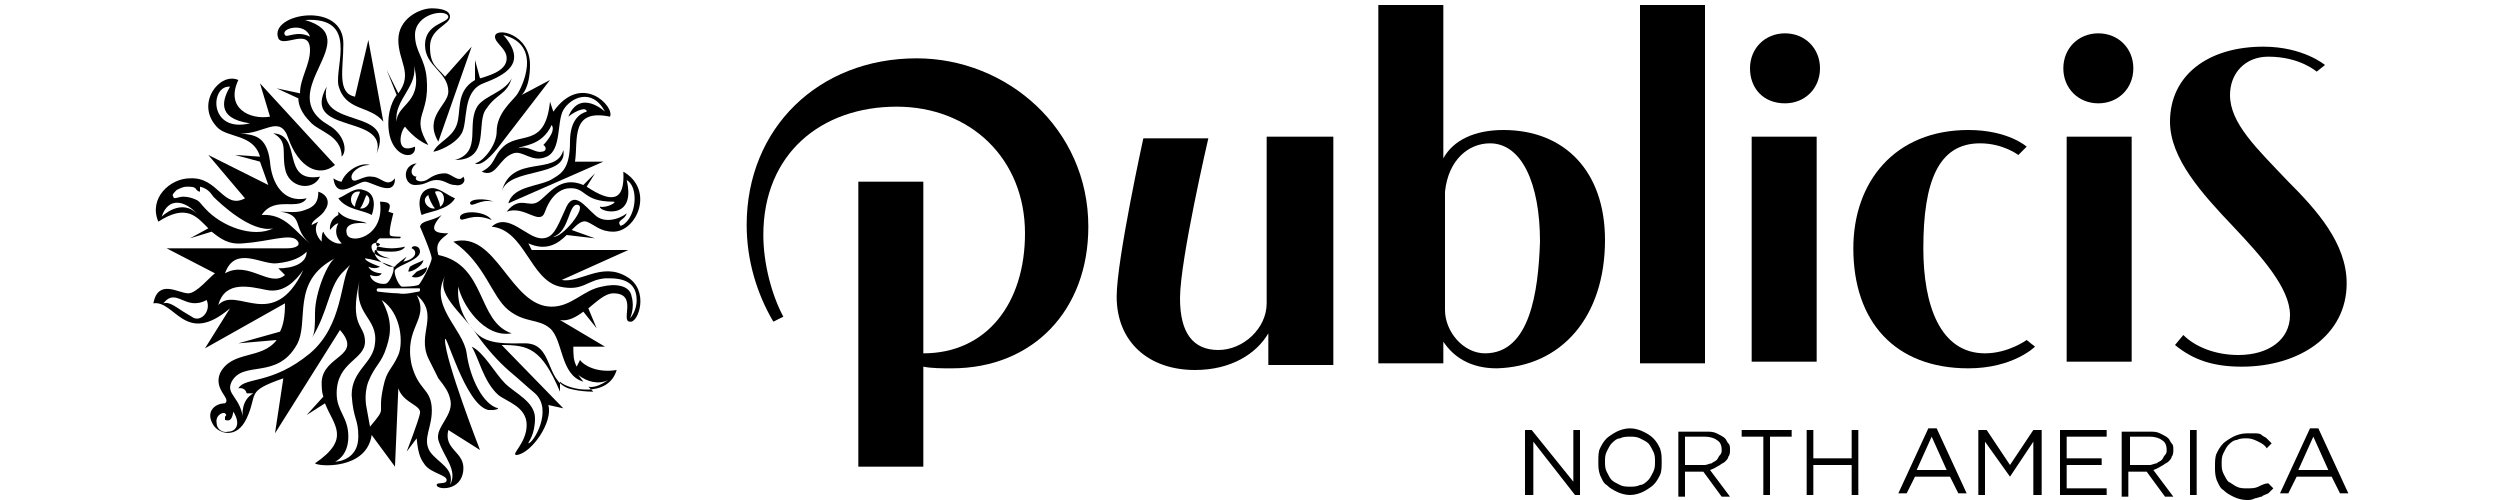 <?xml version="1.0" encoding="utf-8"?>
<!-- Generator: Adobe Illustrator 27.1.1, SVG Export Plug-In . SVG Version: 6.00 Build 0)  -->
<svg version="1.1" id="Layer_1" xmlns="http://www.w3.org/2000/svg" xmlns:xlink="http://www.w3.org/1999/xlink" x="0px" y="0px"
	 width="150px" height="30px" viewBox="0 0 150 30" style="enable-background:new 0 0 150 30;" xml:space="preserve">
<g>
	<g>
		<path d="M37.6,16.6c-1.5-0.9-2.8,0.4-3.9,0.2l4-1.8h-5.8l-0.2-0.4c1.1,0.5,1.8,0,2.3-0.5l1.7,0.2l-1.4-0.5
			c0.3-0.3,0.6-0.6,0.9-0.5c0.5,0.2,0.8,0.6,1.6,0.6c1.4,0,2.5-2.5,0.6-3.6c0.1,1.8-0.7,1.9-2.2,0.9l0.5-0.8L35,11.1
			c-1.4-0.6-2.1,0.6-2.7,1c-0.6,0.4-1.1-0.4-1.9,0.6c1.1-0.4,2,0.9,2.3,0c0.5-1.4,1.4-1.4,1.4-1.4c1.1-0.1,0.8,0.8,2.7,0.8
			c0.3,0-0.4,0.4-0.8,0.3c-0.1,0.3,2.2,0.9,1.6-1.6c0.7,0.4,0.6,2-0.1,2.6c-0.1,0.1-0.3,0.2-0.3,0.1c-0.2-0.3,0.3-0.3,0.4-0.7
			c-0.5,0.4-1.4,0.6-1.9,0.1c-0.6-0.5-1.3-1.6-1.8-0.3c-0.5,1.1-0.7,1.7-1.4,1.7c-0.9,0-2-1.6-3-0.7c2,0.2,2.3,3.2,4.1,3.6
			c1.4,0.3,1.6-0.4,2.7-0.5c0.5,0,1.9-0.1,1.9,1.3c0,0.7-0.4,1.1-0.4,1.1s0.3-0.6,0.1-1.3c-0.1-0.7-1-0.8-1.8-0.6
			c-1.1,0.2-1.8,1.2-3,1.2c-2.5,0-3.3-4.6-5.9-3.9c1.9,1.3,2.3,3.3,3.3,4.1c1,0.8,1.8,0.5,2.5,1.1c0.8,0.7,0.6,2.8,2,3.2l-0.3-0.4
			c0.5,0.4,1.2,0.6,1.8,0.3c-0.3,0.2-0.8,0.5-1.2,0.4l0.3,0.3c-0.9,0-1.5-0.2-1.5-0.2c-1.4-0.5-0.9-2.7-2.6-2.7
			c-1,0-2.2,0.1-2.9-0.6c-0.8-0.8-1.2-1.8-1.1-2.8c0.2,1,1.5,3.1,3.2,2.8c-2.1-0.7-1.5-4.1-4.4-4.7c-0.2-0.7,0.1-0.9,0.6-1.3
			c-0.7,0-1.3-0.1-0.4-1.1c-0.6,0.4-1.2,0.3-1.3,0.7c0,0,0.7,1.6,0.7,1.9c0,0.3-0.7,1.6-0.8,1.6c-0.3,0.1-0.8,0.1-1,0.1
			c-0.2-0.1-0.5-0.8-0.4-1c0.2-0.3,1.5-0.6,1.5-1.1c0-0.4-0.5-0.4-0.5-0.2c0.3,0.1,0.4,0.6-0.5,0.8l0.2-0.3c0,0-0.7,0.5-0.7,0.6
			c0,0-0.2,0-0.3,0c-0.1,0-1.1-0.5-0.9-1c0,0,0.3,0.1,1,0.1c0.7,0,0.8-0.3,0.8-0.3s-0.4,0.1-0.8,0.1c-0.4,0-0.8-0.1-0.8-0.1
			c-0.3-0.1,0-0.5,0.1-0.5H24c0,0,0.1-0.1,0-0.1c-0.1,0-0.6,0-0.6-0.1c-0.1-0.2,0.2-1.3,0.2-1.3l-0.3-0.1c0,0,0.2-0.4,0-0.5
			c-0.1-0.1-0.5-0.1-0.5-0.1c0.3,2.2-1.9,2.6-2,1.9c-0.2-0.8,1.2-0.6,1.2-0.6c-0.3-0.2-1.2-0.1-1.7-0.7c0,0,0,0.1,0,0.2
			c-0.6,0.3-0.5,0.9-0.5,0.9s0.3-0.4,0.5-0.4c0,0-0.4,0.6,0.2,1.2c-0.3,0.1-0.9-0.2-1.1-0.7c-0.1,0.1-0.1,0.4-0.1,0.6
			c-0.3-0.3-0.5-0.8-0.2-1.2c-0.4,0.2-0.4,0.2-0.4,0.2c0-0.3,0.6-0.5,0.8-0.9c0.3-0.4,0.2-0.9-0.4-1.1c0,0.6-0.2,0.9-0.8,1.1
			c-0.5,0.2-1,0.1-1.5,0.1c1.5,0.2,0.7,1,1.8,1.9c-0.9-0.7-1.5-1.8-2.9-1.7c0.8-1.2,2.2-0.2,2.7-1c-1.4,0.3-2.1-0.9-2.2-2.2
			c-0.2-1.6-1-1.6-1.8-1.7c1.4,0.1,2.4-1.2,2.9,0.3c0.6,1.7,1.8,2.4,2.8,1.6L15.6,5l0.6,2c-1.2,0.2-2.7-0.5-1.9-2.2
			c-1.1-0.5-2.6,1.4-1.3,2.8c0.6,0.7,2.2,0.4,2.6,1.8l-1.5-0.1l1.5,0.4l0.5,1.4l-3.6-1.8l2.2,2.6c-1.3,0.7-1.6-1.3-3.3-1.2
			c-1.2,0-2.5,1.2-1.9,2.6c1.7-1.1,2.3-0.3,3,0.4l-1.1,0.6l1.3-0.4c0.5,0.4,1,0.8,1.9,0.7c1.5-0.1,2.8-0.6,3.2-0.2
			c0.3,0.3,0,0.5-0.6,0.5h-7.2l2.9,1.5c-0.3,0.2-1.1,1.2-1.6,1.2c-0.6,0-1.8-0.9-2.1,0.6c1.3-0.2,1.9,2.6,4.6,0.3l-1.5,2.4l4.8-2.7
			c0,0.8-0.1,1.3-0.3,1.7l-2.5,0.7l2.3-0.2c-0.9,1.2-2.7,0.6-3.4,2c-0.4,1,0.7,1.5,0.3,1.8c-0.6,0-1.2,0.5-0.7,1.3
			c0.3,0.5,1.4,0.9,2-0.4c0.7-1.5-0.1-1.6,2.2-2.4l-0.5,3.3l3.9-6.2c1.4,1.6-1,1.5-1.1,3.1c0,0.3,0,0.6,0.1,0.9l-1,1.1l1.1-0.7
			c0.5,1.3,1.6,2.1-0.6,3.6c0.2,0.2,3.1,0.4,3.4-1.7l1.4,1.9l0.2-4.7c0.3,0.9,1.4,1,1.3,1.5c-0.1,0.5-0.8,2.3-0.8,2.3l0.6-0.8
			c0.1,1.1,0.3,1.3,0.5,1.6c0.4,0.5,1.3,0.6,1.3,0.9c0,0.3-0.6,0.1-0.6,0.3c0,0.3,1.5,0.4,1.6-0.9c0.1-1.1-1.2-1.2-0.9-2.4l1.9,1.2
			c0,0-2.1-5.4-2.1-6.6c0-0.7,1.2,3.9,2.6,4.2l0.2,0c0.1,0,0.3,0,0.4-0.1c-0.9-0.2-1.7-1.8-1.9-3.3c-0.2-1.5-2.4-2.9-1.2-4.8
			c-0.8,1.2,0.9,2.3,1.9,3.8c0.5,0.7,1.2,1.5,1.9,2.1c0.6,0.5,0.9,0.8,1.5,1.3c1.1,1-0.1,3-0.4,3c0-0.1,0.4-0.5,0.4-1.5
			c0-1-1.2-1.5-1.8-2.1c-0.6-0.6-1.3-1.9-2-2.2c0.4,0.6,0.7,2.1,1.6,2.9c0.5,0.4,1.7,0.7,1.7,1.8c0,1.1-1,1.8-0.6,1.8
			c0.9-0.1,2.2-2,1.9-3l0.9,0.2l-3.7-3.8c1.6,0,2.4,0.2,3.5,2.8l0-0.6c0.5,0.5,2.9,1,3.4-0.7c-1.2,0.2-2-0.3-2.2-0.6L34.6,22
			c-0.2-0.4-0.2-0.7-0.2-1.2h1.9l-2.7-1.6c0.5,0.1,1-0.2,1.4-0.5l0.8,1l-0.5-1.2c0.5-0.4,1-0.9,1.5-0.9c1.5,0,0.4,1.7,1,1.7
			C38.3,19.4,39,17.4,37.6,16.6z M34.7,12.3c0.5,0.2-1,2-1.5,1.9C34.2,13.9,34.1,12.1,34.7,12.3z M13.8,5.2
			c-0.4,0.7-0.9,1.9,1.2,2.2C12.5,8,12.6,5.1,13.8,5.2z M9.7,13c0.4-1.2,1.4-1,2.2-0.1C10.9,11.8,9.7,13,9.7,13z M12.3,12.5
			c-0.2-0.2-0.3-0.4-0.5-0.5c-0.2-0.1-0.5-0.2-0.8-0.2c-0.3,0-0.6,0.2-0.6,0c-0.1-0.1,0-0.2,0.2-0.4c0.2-0.1,0.4-0.2,0.6-0.2
			c0.3,0,0.5,0,0.6,0.2c0.1,0.1,0.2,0.1,0.2,0.1c0,0,0-0.1,0-0.2c0,0,0-0.1,0-0.1c0.4,0.1,0.6,0.3,0.8,0.6c0.4,0.4,2.3,2.2,3.6,1.9
			C15.2,14.3,13.3,13.6,12.3,12.5z M11.5,19L11,18.7c-0.6-0.4-0.9-0.6-1.2-0.5c0.8-1,1.3,0.5,2.6-0.2C12.7,18.7,12,19.4,11.5,19z
			 M22.8,14.7c-0.3,0.1-0.4,0.6,0.6,0.8c-0.3,0-1-0.1-1.1-0.6C22.2,14.5,22.8,14.5,22.8,14.7z M23.6,16c0.1,0.2-0.2,0.9-0.4,1
			c-0.2,0.1-0.9,0-1-0.5c0.6,0.2,0.7-0.1,0.7-0.1s-0.6,0-0.8-0.4c0.4,0.2,0.7,0,0.7,0s-0.9-0.3-0.9-0.5C22.7,15.6,23.6,16,23.6,16z
			 M16.6,15.8c1-0.1,1.5-0.4,1.8-0.7c0,0.7-0.8,1-1.7,1l0.4,0.4c-0.9,0.8-2.2-0.9-3.6-0.1C14.1,14.7,15.7,15.9,16.6,15.8z
			 M13.1,18.3c0.4-1.5,1.9-1.1,2.9-0.9c1,0.2,1.7-0.5,2.2-1.2C16.4,20,14.2,17.1,13.1,18.3z M13.7,25.9c-0.4,0.1-0.7-0.2-0.7-0.5
			c-0.1-0.5,0.4-0.7,0.5-0.6c0.1,0.1,0.1,0.1,0,0.2c0,0.1,0,0.1,0,0.2c0.1,0,0.4,0.2,0.5-0.5C14.5,25.5,14.1,25.9,13.7,25.9z
			 M18.6,21.2c-2.3,1.9-3.9,1.4-4.3,2.1c0,0,0.4-0.1,0.5,0.3l0.4,0c-0.7,0.4-0.7,1.2-0.6,1.7c-0.1-1.5-1.1-1.6-0.7-2.4
			c0.7-1.3,2.7-0.1,3.9-2.2c0.8-1.4-0.4-3.8,2.3-5.2c-0.4,0.2-1.2,2-1.2,3.3c0,0.7,0,1.2-0.2,1.5c1-1.6,1-3,1.8-3.9l0.5-0.5
			C20.4,16.8,20.6,19.5,18.6,21.2z M21.5,26.2c0,1.3-1.1,1.5-1.4,1.5c0,0,0.8-0.3,0.8-1.5c0-1.2-0.7-1.5-0.7-2.6
			c0-1.9,1.7-2,1.7-3.1c0-1.1-1-0.8-0.3-3.8c-0.5,2.2,1.1,2.3,0.9,3.9c-0.1,1.2-1.4,1.6-1.4,3.1C21.2,25.2,21.5,25.1,21.5,26.2z
			 M23.9,21.3c-0.4,0.9-0.7,0.9-0.9,1.9c-0.4,1.8,0.3,1.1-0.8,2.4L22,24.5c0,0-0.2-0.8,0.1-1.6c0.4-1,0.8-1.1,1.1-2.1
			c0.3-0.9,0.3-1.7-0.3-2.8C24.1,18.8,24.2,20.6,23.9,21.3z M23.9,17.6c-0.4,0-1.2-0.1-1.2-0.1c-0.1,0-0.1-0.1-0.1-0.1
			c0,0,0-0.1,0.1-0.1c0,0,0.8,0,1.2,0c0.4,0,1.1,0,1.2,0c0.1,0,0.1,0,0.1,0.1c0,0,0,0.1-0.1,0.1C25,17.5,24.3,17.7,23.9,17.6z
			 M27,23.9c0.3,1-0.9,1.7-0.7,2.5c0.3,1,1.2,1.8,0.7,2.7c0.3-1-0.7-1.3-1.2-2c-0.5-0.8,0.2-1.5,0.1-2.7c-0.1-1.1-0.8-1-1.2-2.5
			c-0.5-2.3,1.1-2.7,0.3-4.2c1.4,1.2,0,2.3,0.7,3.8l0.6,1.2C26.7,23.2,26.9,23.5,27,23.9z"/>
		<path d="M25.3,12.9c0.4-0.2,1.6-0.3,2-1c-0.5-0.2-1-0.7-1.5-0.6C24.9,11.5,25.2,12.7,25.3,12.9z M26.4,12.4c0-0.3-0.3-0.8-0.3-0.9
			C26.7,11.3,26.8,12.2,26.4,12.4z M25.7,11.7c0,0.1,0.2,0.6,0.4,0.8C25.7,12.6,25.2,12,25.7,11.7z"/>
		<path d="M29.2,6.5c0.6-0.9,1.2-0.8,1.5-1.8c-0.4,0.8-1.5,1-2,1.6c-0.8,1.1,0.3,2.8-1.4,3.3C29.5,9.6,28.5,7.3,29.2,6.5z"/>
		<path d="M29.5,13.2c-0.4-0.6-2-0.6-1.9-0.1C27.7,13.4,28.3,12.7,29.5,13.2z"/>
		<path d="M27.4,7.5c-0.3,0.8-1.1,1-1.4,1.6c0.2,0,1.3-0.4,1.7-1.1c0.4-0.7,0-2.5,1.3-3c1.3-0.5,2.7-1.2,1.2-2.9
			c2.4,0.6,1.1,3.2,0.8,3.6c-0.3,0.4-1.2,1.1-1.2,2.2c0,0.8-0.8,1.8-1.3,1.9C29,10.1,30,8.7,30,8.7l3-3.9l-1.7,0.9
			c0,0,0.5-0.4,0.5-1.8c0-1.9-2.1-2.3-2.1-1.7c0,0.4,0.7,0.7,0.7,1.3c0,0.7-0.9,1-1.6,1.2l-0.3-1.1v1.2C27.3,5.5,27.7,6.7,27.4,7.5z
			"/>
		<path d="M25.6,16c0,0.1-0.2,0.1-0.6,0.3c-0.1,0.1-0.2,0.2-0.3,0.3C25.2,16.8,25.7,16.3,25.6,16z"/>
		<path d="M17.1,10.1c0.2,1.2,1.7,1.4,2.1,0.5c-2.4,0.4-1-2.5-2.8-2.6C17.3,8.5,16.9,9.1,17.1,10.1z"/>
		<path d="M30.1,8.9c-0.5,0.5-0.4,1-1.2,1.4c0.9,0.4,1-0.8,1.9-1.1c0.6-0.2,1.1,0.6,2,0.2c0.9-0.4,0.6-2.1,1-2.8
			c0.4-0.7,1.7-1.4,2.5,0.1c0,0-1.5-1.4-2.2,0.3c0.5-0.4,1.1-0.6,1.1-0.3c-0.4,0.1-1,0.5-1,1.8c0,1.6-0.5,1.9-1,2.2
			c-0.7,0.5-2.4,0.4-2.7,1.5l5.7-2.5h-1.7c0.2-1.3-0.3-3.2,2.1-2.7c0.3-0.6-1.7-2.7-3.4-0.3l-0.2-0.6C32.7,9,31.1,7.8,30.1,8.9z
			 M33.1,7.5c0.3,0.4-0.5,1.2-0.5,1.2c0.2,0.1,0.2,0.4-0.1,0.4c-0.4,0.1-0.8-0.4-1.4-0.2C31.3,8.7,32.5,8.8,33.1,7.5z"/>
		<path d="M33.8,9c-0.4,1.6-3.1,0.2-3.7,2.5C30.5,10,34.1,10.7,33.8,9z"/>
		<path d="M27.8,10.6c-0.3,0.4-0.7-0.2-1.1-0.2c-0.5,0-0.8,0.2-1.1,0.4c-0.4,0.2-0.8,0-0.6-0.2c-0.3,0-0.5-0.4,0-0.8
			c-0.9,0.1-0.8,1.3-0.1,1.3c0.7,0,0.8-0.3,1.3-0.3c0.5,0,0.7,0.3,1.1,0.3C27.7,11.2,28,10.9,27.8,10.6z"/>
		<path d="M28.2,12.2c0.1,0.3,0.6-0.3,1.4-0.1C29.2,11.9,28.2,11.9,28.2,12.2z"/>
		<path d="M22.6,9.2c1.2-2.8-3.6-1.4-3-4C18,8.1,23.3,6.8,22.6,9.2z"/>
		<path d="M21.1,10.7c-0.1-0.3,0.4-0.8,1.1-0.8c-0.6-0.2-1.5,0.4-1.7,1c-0.2,0-0.5-0.2-0.5-0.2c0.2,1.4,1.4,0.2,1.9,0.2
			c0.4,0,1.8,1,1.8-0.2c-0.5,0.6-0.8-0.1-1.4-0.1C21.8,10.5,21.2,11.1,21.1,10.7z"/>
		<path d="M16.6,5.3l1.3,0.6c0,0.4,0.2,0.9,0.7,1.4c0.5,0.6,1.9,0.8,1.9,2.1c0.4-0.4,0.1-1.4-0.8-1.9c-3.4-2,2.4-5.2-1.4-6.3
			c3.2-0.2,1.8,2.7,2,3.9c0.4,1.6,1.9,1.2,2.7,2.2l-0.9-4.9l-0.8,3.4c-1.1-0.2-0.7-1.7-0.7-3.1c0.1-2.7-4.5-1.9-3.9-0.4
			C17,2.9,18.6,1.6,18.6,3c0,0.9-0.6,1.7-0.6,2.6L16.6,5.3z M17.1,2.1c-0.3-0.4,1.2-0.8,1.5,0.1C17.8,1.8,17.2,2.3,17.1,2.1z"/>
		<path d="M20.3,11.9c0.5,0.7,1.5,0.7,2,1c0.1-0.2,0.4-1.3-0.5-1.5C21.3,11.2,20.8,11.7,20.3,11.9z M21.3,12.4
			c-0.4-0.2-0.3-1,0.3-0.9C21.6,11.6,21.3,12.1,21.3,12.4z M21.6,12.5c0.2-0.2,0.3-0.7,0.4-0.8C22.4,12,22,12.6,21.6,12.5z"/>
		<path d="M25.4,15.6c-0.1,0.1-0.5,0.2-0.8,0.4c0,0-0.1,0.2-0.1,0.3C24.8,16.3,25.4,15.9,25.4,15.6z"/>
		<path d="M23.2,4.2l0.6,1.5c0,0-0.5,0.6-0.5,1.7c0,2.1,1.7,2.3,1.6,1.4c-1.2,0.5-0.9-0.9-0.6-1.2c0,0,0.6,0.8,1.4,1.1
			c-1.1-1.8,0.1-1.7-0.1-4c-0.1-1.2-0.7-1.6-0.7-2.6c0-1.3,1.9-1.6,2-1.1c0,0.4-1.4,0.4-1.4,1.7c0,1.3,1.4,1.6,1.4,2.8
			c0,0.8-1.5,1.5-0.6,3l2-5.7l-1.6,1.8c-0.5-0.6-0.9-0.7-0.9-1.8c0-1.1,1.2-1.3,1.2-1.8c0-0.4-0.6-0.5-1.1-0.5c-0.7,0-2,0.6-2,1.9
			c0,1.3,0.9,2,0,3.2L23.2,4.2z M24.8,3.8c0.7,2.4-1,2.4-1,3.5C23.6,6,25.2,5.1,24.8,3.8z"/>
	</g>
	<g>
		<g>
			<polygon points="94.4,28.9 91.9,25.8 91.5,25.8 91.5,29.7 92,29.7 92,26.5 94.5,29.7 94.8,29.7 94.8,25.8 94.4,25.8 			"/>
			<path d="M99.2,26.3c-0.2-0.2-0.4-0.3-0.6-0.4c-0.2-0.1-0.5-0.2-0.8-0.2c-0.3,0-0.6,0.1-0.8,0.2c-0.2,0.1-0.5,0.3-0.6,0.4
				c-0.2,0.2-0.3,0.4-0.4,0.6c-0.1,0.2-0.1,0.5-0.1,0.8v0c0,0.3,0,0.5,0.1,0.8c0.1,0.2,0.2,0.5,0.4,0.6c0.2,0.2,0.4,0.3,0.6,0.4
				c0.2,0.1,0.5,0.2,0.8,0.2s0.6-0.1,0.8-0.2c0.2-0.1,0.5-0.3,0.6-0.4c0.2-0.2,0.3-0.4,0.4-0.6c0.1-0.2,0.1-0.5,0.1-0.8c0,0,0,0,0,0
				c0-0.3,0-0.5-0.1-0.8C99.5,26.7,99.4,26.5,99.2,26.3z M99.3,27.7c0,0.2,0,0.4-0.1,0.6c-0.1,0.2-0.2,0.4-0.3,0.5
				c-0.1,0.1-0.3,0.3-0.5,0.3c-0.2,0.1-0.4,0.1-0.6,0.1c-0.2,0-0.4,0-0.6-0.1c-0.2-0.1-0.4-0.2-0.5-0.3c-0.1-0.1-0.2-0.3-0.3-0.5
				c-0.1-0.2-0.1-0.4-0.1-0.6v0c0-0.2,0-0.4,0.1-0.6s0.2-0.4,0.3-0.5c0.1-0.1,0.3-0.3,0.5-0.3c0.2-0.1,0.4-0.1,0.6-0.1
				s0.4,0,0.6,0.1c0.2,0.1,0.4,0.2,0.5,0.3c0.1,0.1,0.2,0.3,0.3,0.5C99.3,27.3,99.3,27.5,99.3,27.7L99.3,27.7z"/>
			<path d="M103.2,27.9c0.1-0.1,0.2-0.1,0.3-0.2c0.1-0.1,0.2-0.2,0.2-0.3c0.1-0.1,0.1-0.3,0.1-0.4v0c0-0.2,0-0.3-0.1-0.4
				s-0.1-0.2-0.2-0.3c-0.1-0.1-0.3-0.2-0.5-0.3c-0.2-0.1-0.4-0.1-0.6-0.1h-1.7v3.9h0.4v-1.5h1.1h0l1.1,1.5h0.5l-1.2-1.6
				C102.9,28.1,103,28,103.2,27.9z M101.1,27.8v-1.6h1.2c0.3,0,0.6,0.1,0.7,0.2c0.2,0.1,0.3,0.3,0.3,0.6v0c0,0.1,0,0.2-0.1,0.3
				c-0.1,0.1-0.1,0.2-0.2,0.3c-0.1,0.1-0.2,0.1-0.3,0.2c-0.1,0-0.3,0.1-0.4,0.1H101.1z"/>
			<polygon points="104.5,26.2 105.8,26.2 105.8,29.7 106.2,29.7 106.2,26.2 107.5,26.2 107.5,25.8 104.5,25.8 			"/>
			<polygon points="111.1,27.5 108.8,27.5 108.8,25.8 108.4,25.8 108.4,29.7 108.8,29.7 108.8,27.9 111.1,27.9 111.1,29.7 
				111.5,29.7 111.5,25.8 111.1,25.8 			"/>
			<path d="M115.7,25.7l-1.8,3.9h0.5l0.5-1h2.1l0.5,1h0.5l-1.8-3.9H115.7z M115,28.2l0.9-2l0.9,2H115z"/>
			<polygon points="120.6,27.9 119.2,25.8 118.7,25.8 118.7,29.7 119.1,29.7 119.1,26.5 120.6,28.6 120.6,28.6 122,26.5 122,29.7 
				122.5,29.7 122.5,25.8 122,25.8 			"/>
			<polygon points="124,27.9 126.1,27.9 126.1,27.5 124,27.5 124,26.2 126.4,26.2 126.4,25.8 123.6,25.8 123.6,29.7 126.4,29.7 
				126.4,29.3 124,29.3 			"/>
			<path d="M129.8,27.9c0.1-0.1,0.2-0.1,0.3-0.2c0.1-0.1,0.2-0.2,0.2-0.3c0.1-0.1,0.1-0.3,0.1-0.4v0c0-0.2,0-0.3-0.1-0.4
				s-0.1-0.2-0.2-0.3c-0.1-0.1-0.3-0.2-0.5-0.3c-0.2-0.1-0.4-0.1-0.6-0.1h-1.7v3.9h0.4v-1.5h1.1h0l1.1,1.5h0.5l-1.2-1.6
				C129.5,28.1,129.6,28,129.8,27.9z M127.8,27.8v-1.6h1.2c0.3,0,0.6,0.1,0.7,0.2c0.2,0.1,0.3,0.3,0.3,0.6v0c0,0.1,0,0.2-0.1,0.3
				c-0.1,0.1-0.1,0.2-0.2,0.3c-0.1,0.1-0.2,0.1-0.3,0.2c-0.1,0-0.3,0.1-0.4,0.1H127.8z"/>
			<rect x="131.4" y="25.8" width="0.4" height="3.9"/>
			<path d="M135.5,29.2c-0.2,0.1-0.4,0.1-0.7,0.1c-0.2,0-0.4,0-0.6-0.1c-0.2-0.1-0.3-0.2-0.5-0.3c-0.1-0.1-0.2-0.3-0.3-0.5
				c-0.1-0.2-0.1-0.4-0.1-0.6v0c0-0.2,0-0.4,0.1-0.6c0.1-0.2,0.2-0.4,0.3-0.5c0.1-0.1,0.3-0.3,0.5-0.3c0.2-0.1,0.4-0.1,0.6-0.1
				c0.3,0,0.5,0.1,0.7,0.2c0.2,0.1,0.4,0.2,0.5,0.4l0.3-0.3c-0.1-0.1-0.2-0.2-0.3-0.3c-0.1-0.1-0.2-0.1-0.3-0.2
				c-0.1-0.1-0.3-0.1-0.4-0.1c-0.1,0-0.3,0-0.5,0c-0.3,0-0.6,0.1-0.8,0.2c-0.2,0.1-0.5,0.3-0.6,0.4c-0.2,0.2-0.3,0.4-0.4,0.6
				c-0.1,0.2-0.1,0.5-0.1,0.8v0c0,0.3,0,0.5,0.1,0.8c0.1,0.2,0.2,0.5,0.4,0.6c0.2,0.2,0.4,0.3,0.6,0.4c0.2,0.1,0.5,0.2,0.8,0.2
				c0.2,0,0.3,0,0.5-0.1c0.1,0,0.3-0.1,0.4-0.1c0.1-0.1,0.2-0.1,0.4-0.2c0.1-0.1,0.2-0.2,0.3-0.3l-0.3-0.3
				C135.9,29,135.7,29.1,135.5,29.2z"/>
			<path d="M138.6,25.7l-1.8,3.9h0.5l0.5-1h2.1l0.5,1h0.5l-1.8-3.9H138.6z M137.9,28.2l0.9-2l0.9,2H137.9z"/>
		</g>
		<g>
			<path d="M137.4,18.9c0,1.5-1.3,2.4-3.1,2.4c-1.4,0-2.6-0.5-3.3-1.2l-0.5,0.6c1.1,0.9,2.3,1.3,4,1.3c3.5,0,6.3-1.9,6.3-5
				c0-2.4-1.8-4.4-3.5-6.1c-1.9-2-3.5-3.5-3.5-5.2c0-1.3,0.9-2.3,2.3-2.3c1.9,0,2.9,0.9,2.9,0.9l0.5-0.4c0,0-1.3-1.1-3.7-1.1
				c-3.3,0-5.6,1.7-5.6,4.5c0,2.2,1.9,4.3,3.8,6.3C135.7,15.4,137.4,17.3,137.4,18.9z"/>
			<path d="M107.1,6.2c1.2,0,2.1-0.9,2.1-2.1c0-1.2-0.9-2.1-2.1-2.1c-1.2,0-2.1,0.9-2.1,2.1C105,5.3,105.8,6.2,107.1,6.2z"/>
			<rect x="124" y="8.2" width="3.9" height="13.5"/>
			<rect x="105.1" y="8.2" width="3.9" height="13.5"/>
			<path d="M125.9,6.2c1.2,0,2.1-0.9,2.1-2.1c0-1.2-0.9-2.1-2.1-2.1c-1.2,0-2.1,0.9-2.1,2.1C123.8,5.3,124.7,6.2,125.9,6.2z"/>
			<path d="M76,18.2c0,1.5-1.4,2.8-2.9,2.8c-1.5,0-2.3-1-2.3-3.1c0-2.3,1.7-9.6,1.7-9.6h-3.9c0,0-1.6,7.3-1.6,9.5
				c0,2.7,1.9,4.4,4.7,4.4c2.2,0,3.7-1,4.4-2.2v1.9h3.9V8.2H76V18.2z"/>
			<path d="M96.3,14.4c0-4.1-2.4-6.6-6.1-6.6c-1.7,0-3,0.6-3.6,1.7V0.3h-3.9v21.5h3.9v-1.3c0.6,0.9,1.6,1.6,3.2,1.6
				C93.7,22,96.3,19,96.3,14.4z M89.1,21.2c-1.3,0-2.4-1.3-2.4-2.6v-7.1c0.2-1.9,1.4-2.9,2.7-2.9c1.9,0,3,2.4,3,5.9
				C92.3,17.5,91.8,21.2,89.1,21.2z"/>
			<rect x="98.4" y="0.3" width="3.9" height="21.5"/>
			<path d="M122.1,20.8l-0.5-0.4c0,0-1.1,0.8-2.5,0.8c-2.7,0-3.7-2.9-3.7-6.3c0-4,0.9-6.3,3.4-6.3c1.4,0,2.3,0.7,2.3,0.7l0.5-0.5
				c0,0-1.1-1-3.5-1c-4.4,0-6.9,3.1-6.9,7.1c0,4.4,2.5,7.2,6.9,7.2C120.8,22.1,122.1,20.8,122.1,20.8z"/>
			<path d="M55,3.5c-5.9,0-10.2,4.2-10.2,10c0,2.1,0.6,4.1,1.6,5.8L47,19c-0.7-1.3-1.2-3.2-1.2-4.9c0-4.9,3.5-7.7,8-7.7
				c4.4,0,7.7,3.1,7.7,7.6c0,4.2-2.3,7.2-6.1,7.2V10.9l-3.9,0V28h3.9V22c0.5,0.1,1.1,0.1,1.7,0.1c4.9,0,8.2-3.5,8.2-8.5
				C65.3,7.7,60.4,3.5,55,3.5z"/>
		</g>
	</g>
</g>
</svg>
